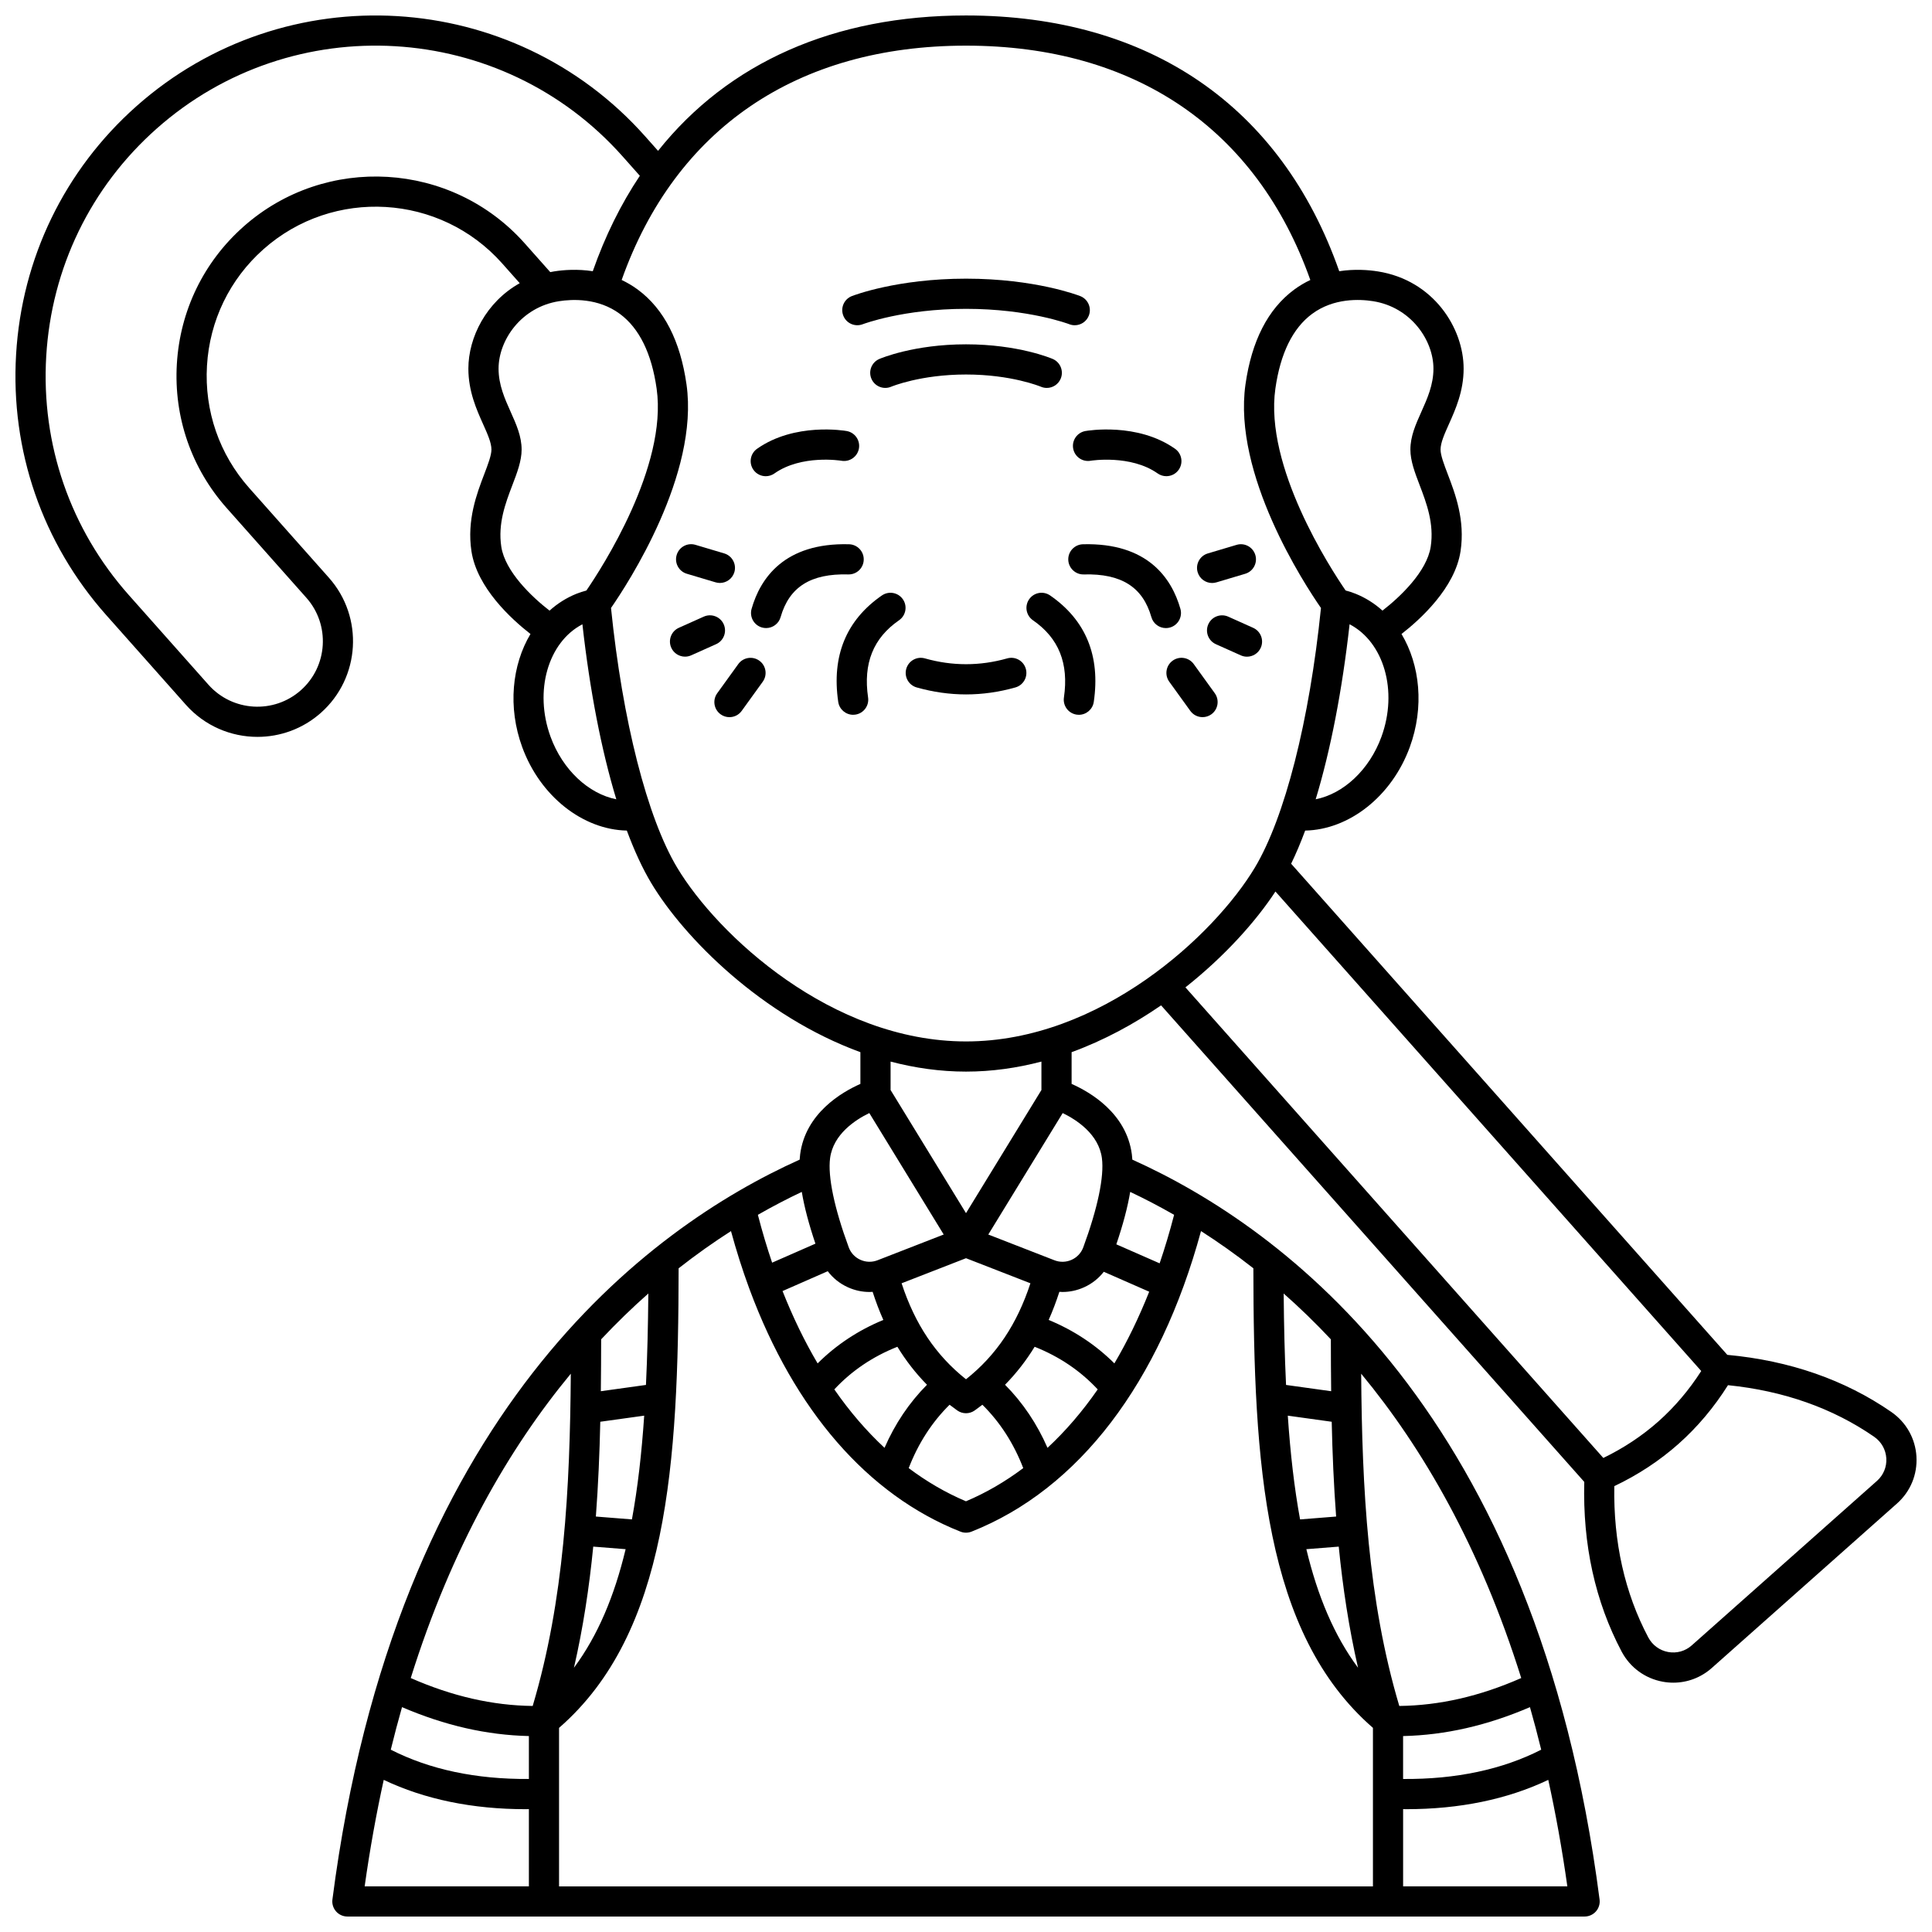<?xml version="1.0" encoding="UTF-8"?>
<!-- Uploaded to: ICON Repo, www.iconrepo.com, Generator: ICON Repo Mixer Tools -->
<svg width="800px" height="800px" version="1.1" viewBox="144 144 512 512" xmlns="http://www.w3.org/2000/svg">
 <defs>
  <clipPath id="a">
   <path d="m148.09 148.09h503.81v503.81h-503.81z"/>
  </clipPath>
 </defs>
 <path d="m428.4 262.86c0.383 2.176 2.457 3.625 4.633 3.242 0.105-0.02 10.586-1.688 17.758 3.363 0.699 0.492 1.504 0.73 2.301 0.73 1.258 0 2.492-0.59 3.273-1.695 1.273-1.805 0.84-4.301-0.965-5.57-9.977-7.031-23.195-4.801-23.75-4.703-2.18 0.387-3.633 2.457-3.25 4.633z"/>
 <path d="m346.93 270.2c0.797 0 1.598-0.234 2.301-0.73 7.203-5.074 17.602-3.391 17.77-3.363 2.172 0.375 4.238-1.074 4.625-3.246 0.383-2.176-1.07-4.25-3.242-4.633-0.559-0.102-13.777-2.324-23.754 4.703-1.805 1.273-2.238 3.766-0.965 5.57 0.773 1.109 2.012 1.699 3.266 1.699z"/>
 <path d="m410.92 318.48c-7.254 2.055-14.559 2.055-21.812 0-2.125-0.605-4.336 0.633-4.938 2.758-0.602 2.125 0.633 4.336 2.758 4.938 4.336 1.227 8.738 1.852 13.082 1.852s8.746-0.621 13.082-1.852c2.125-0.602 3.359-2.812 2.758-4.938-0.598-2.125-2.809-3.363-4.93-2.758z"/>
 <path d="m372.65 229.92c0.105-0.039 10.703-4.074 27.359-4.074s27.254 4.031 27.359 4.074c0.477 0.188 0.969 0.273 1.453 0.273 1.598 0 3.106-0.961 3.723-2.539 0.809-2.055-0.207-4.375-2.262-5.184-0.48-0.188-11.992-4.621-30.27-4.621-18.281 0-29.789 4.434-30.27 4.621-2.055 0.805-3.062 3.117-2.262 5.172 0.793 2.059 3.109 3.074 5.168 2.277z"/>
 <path d="m400.01 235.25c-13.844 0-22.625 3.727-22.992 3.887-2.023 0.875-2.949 3.219-2.082 5.242 0.867 2.027 3.215 2.965 5.242 2.102 0.074-0.031 7.758-3.234 19.828-3.234 12.035 0 19.707 3.184 19.828 3.234 0.516 0.219 1.047 0.324 1.574 0.324 1.547 0 3.019-0.902 3.672-2.414 0.875-2.027-0.059-4.379-2.082-5.258-0.363-0.156-9.145-3.883-22.988-3.883z"/>
 <path d="m377.71 301.8c-9.461 6.539-13.355 16.027-11.57 28.207 0.289 1.988 2 3.418 3.953 3.418 0.191 0 0.387-0.016 0.582-0.043 2.184-0.32 3.695-2.352 3.375-4.535-1.324-9.043 1.359-15.738 8.203-20.469 1.816-1.254 2.273-3.746 1.02-5.562-1.254-1.816-3.746-2.269-5.562-1.016z"/>
 <path d="m368.8 296.23c2.231 0.055 4.043-1.688 4.098-3.894 0.059-2.207-1.688-4.043-3.894-4.102-17.188-0.449-23.527 9.066-25.824 17.117-0.605 2.125 0.625 4.336 2.75 4.941 0.367 0.105 0.734 0.152 1.098 0.152 1.742 0 3.34-1.145 3.844-2.902 2.277-7.977 7.965-11.59 17.93-11.312z"/>
 <path d="m326.01 296.05 7.625 2.273c0.379 0.113 0.766 0.168 1.145 0.168 1.723 0 3.312-1.121 3.832-2.856 0.629-2.117-0.574-4.344-2.688-4.977l-7.625-2.273c-2.117-0.633-4.344 0.57-4.973 2.688-0.637 2.117 0.566 4.344 2.684 4.977z"/>
 <path d="m335.79 309.43c-0.902-2.016-3.269-2.918-5.285-2.016l-6.602 2.957c-2.016 0.902-2.914 3.269-2.012 5.285 0.664 1.484 2.125 2.363 3.652 2.363 0.547 0 1.102-0.113 1.633-0.352l6.602-2.957c2.012-0.898 2.914-3.266 2.012-5.281z"/>
 <path d="m345.23 319.09c-1.793-1.293-4.293-0.887-5.582 0.902l-5.578 7.727c-1.293 1.793-0.887 4.289 0.902 5.582 0.707 0.512 1.527 0.754 2.336 0.754 1.242 0 2.465-0.574 3.246-1.66l5.578-7.727c1.293-1.789 0.891-4.285-0.902-5.578z"/>
 <path d="m422.29 301.8c-1.816-1.258-4.309-0.801-5.562 1.02-1.254 1.816-0.801 4.309 1.02 5.562 6.844 4.731 9.527 11.426 8.203 20.469-0.32 2.188 1.191 4.215 3.375 4.535 0.195 0.027 0.391 0.043 0.582 0.043 1.953 0 3.66-1.43 3.953-3.418 1.785-12.184-2.109-21.672-11.57-28.211z"/>
 <path d="m456.82 305.35c-2.297-8.051-8.633-17.559-25.824-17.117-2.207 0.059-3.953 1.895-3.894 4.102 0.059 2.207 1.922 3.957 4.098 3.894 9.953-0.27 15.656 3.34 17.93 11.316 0.5 1.758 2.102 2.902 3.844 2.902 0.363 0 0.73-0.051 1.098-0.152 2.125-0.609 3.356-2.82 2.75-4.945z"/>
 <path d="m465.22 298.5c0.379 0 0.766-0.055 1.145-0.168l7.625-2.273c2.117-0.629 3.32-2.859 2.688-4.977-0.633-2.117-2.859-3.324-4.973-2.688l-7.625 2.273c-2.117 0.629-3.32 2.859-2.688 4.977 0.516 1.734 2.106 2.856 3.828 2.856z"/>
 <path d="m469.5 307.42c-2.016-0.902-4.383-0.004-5.285 2.016-0.902 2.016-0.004 4.379 2.012 5.285l6.602 2.957c0.531 0.238 1.086 0.352 1.633 0.352 1.527 0 2.984-0.879 3.652-2.363 0.902-2.016 0.004-4.379-2.012-5.285z"/>
 <path d="m465.93 327.71-5.578-7.727c-1.293-1.789-3.789-2.191-5.582-0.902-1.793 1.293-2.195 3.793-0.902 5.582l5.578 7.727c0.781 1.082 2.004 1.66 3.246 1.66 0.812 0 1.629-0.246 2.336-0.754 1.789-1.297 2.191-3.793 0.902-5.586z"/>
 <g clip-path="url(#a)">
  <path d="m651.88 529.99c-0.289-4.773-2.719-9.078-6.66-11.805-12.328-8.527-26.949-13.605-43.465-15.137l-115.59-130.15c1.293-2.664 2.535-5.602 3.719-8.785 11.645-0.234 22.957-9.07 27.727-22.129 3.867-10.59 2.715-21.754-2.195-29.969 5.055-3.934 14.176-12.246 15.645-21.934 1.25-8.258-1.426-15.266-3.379-20.387-0.988-2.586-1.918-5.027-1.918-6.551 0-1.809 1.023-4.09 2.207-6.731 1.738-3.883 3.906-8.711 3.906-14.719 0-10.75-7.973-23.438-22.746-25.77-2.477-0.391-6.144-0.672-10.219-0.047-15.348-43.742-50.328-67.777-98.91-67.777-35.031 0-62.984 12.508-81.609 35.875l-3.398-3.824c-34.973-39.379-95.465-42.969-134.85-7.996-19.043 16.914-30.367 40.273-31.879 65.77s6.973 50.027 23.887 69.078l21.113 23.773c5 5.633 11.969 8.504 18.969 8.504 5.988 0 12-2.102 16.816-6.383 10.449-9.281 11.402-25.336 2.121-35.785l-21.113-23.773c-7.938-8.938-11.914-20.445-11.207-32.414 0.707-11.965 6.023-22.926 14.957-30.863 18.48-16.41 46.867-14.727 63.277 3.75l4.652 5.238c-8.895 4.969-13.613 14.375-13.613 22.641 0 6.004 2.164 10.836 3.906 14.719 1.184 2.641 2.207 4.922 2.207 6.731 0 1.523-0.93 3.969-1.918 6.551-1.953 5.121-4.629 12.133-3.379 20.387 1.469 9.688 10.594 18 15.645 21.934-4.91 8.215-6.062 19.379-2.195 29.969 4.769 13.059 16.082 21.895 27.727 22.129 2.012 5.402 4.184 10.102 6.496 13.953 8.668 14.445 29.27 35.23 55.402 44.773v8.41c-4.894 2.164-14.531 7.746-15.961 18.637-0.062 0.461-0.102 0.941-0.137 1.434-40.16 18.066-107.16 67.16-123.82 196.07-0.148 1.141 0.203 2.289 0.961 3.152 0.758 0.863 1.852 1.359 3.004 1.359h327.88c1.148 0 2.242-0.496 3.004-1.359 0.758-0.863 1.109-2.012 0.961-3.152-16.652-128.91-83.66-178.01-123.82-196.07-0.031-0.492-0.074-0.977-0.137-1.434-1.434-10.891-11.07-16.473-15.961-18.637v-8.41c8.578-3.133 16.555-7.473 23.711-12.406l112.15 126.29c-0.434 16.578 2.883 31.695 9.891 44.949 2.242 4.238 6.227 7.156 10.934 8.008 0.926 0.168 1.855 0.25 2.773 0.25 3.731 0 7.332-1.355 10.188-3.887l49.098-43.602c3.555-3.16 5.43-7.695 5.141-12.441zm-141.78-190.75c-3.215 8.809-10.086 15.125-17.43 16.578 3.918-12.898 7.016-28.758 8.984-46.379 9.078 4.715 12.879 17.664 8.445 29.801zm-2.219-115.42c10.016 1.582 15.996 10.328 15.996 17.871 0 4.297-1.629 7.93-3.203 11.445-1.496 3.336-2.906 6.484-2.906 10.004 0 3 1.188 6.109 2.445 9.402 1.816 4.766 3.879 10.164 2.941 16.336-0.996 6.574-8.113 13.328-12.785 16.941-2.086-1.883-4.481-3.406-7.148-4.477-0.855-0.344-1.715-0.621-2.621-0.859-4.047-5.898-21.547-32.816-18.613-53.488 1.328-9.352 4.602-16.02 9.734-19.816 5.734-4.234 12.586-3.922 16.16-3.359zm-299.38-19.738c-10.535 9.355-16.793 22.27-17.633 36.367-0.836 14.098 3.856 27.664 13.211 38.195l21.113 23.773c6.352 7.152 5.703 18.141-1.453 24.496-7.152 6.352-18.145 5.699-24.496-1.453l-21.109-23.77c-15.496-17.449-23.27-39.926-21.883-63.293 1.387-23.363 11.758-44.766 29.211-60.262 36.082-32.047 91.508-28.762 123.55 7.324l4.551 5.125c-5.012 7.504-9.195 15.945-12.473 25.289-4.074-0.625-7.742-0.344-10.219 0.047-0.355 0.055-0.703 0.121-1.047 0.191l-6.758-7.609c-19.34-21.773-52.793-23.762-74.57-4.422zm68.348 84.801c-0.938-6.172 1.125-11.574 2.941-16.336 1.258-3.293 2.445-6.406 2.445-9.402 0-3.519-1.41-6.668-2.906-10.004-1.574-3.516-3.203-7.148-3.203-11.445 0-7.543 5.984-16.289 15.996-17.871 3.57-0.562 10.426-0.879 16.16 3.363 5.133 3.797 8.41 10.465 9.734 19.816 2.926 20.633-14.57 47.586-18.617 53.488-0.902 0.238-1.762 0.516-2.617 0.855-2.668 1.07-5.062 2.598-7.148 4.477-4.672-3.613-11.789-10.367-12.785-16.941zm13.051 50.355c-4.43-12.141-0.629-25.086 8.445-29.797 1.969 17.621 5.062 33.477 8.984 46.379-7.344-1.457-14.211-7.773-17.43-16.582zm74.082 111.69c0.84-6.394 6.769-10.199 10.395-11.957l19.715 32.188-17.516 6.816c-1.492 0.582-3.113 0.539-4.57-0.117-1.445-0.652-2.543-1.828-3.086-3.312-3.824-10.379-5.578-18.766-4.938-23.617zm31.668 65.344c0.664 0.512 1.34 1.02 2.035 1.512 0.691 0.492 1.504 0.738 2.312 0.738 0.812 0 1.621-0.246 2.312-0.738 0.695-0.492 1.371-0.996 2.035-1.512 4.691 4.633 8.312 10.266 10.824 16.793-4.769 3.582-9.836 6.535-15.176 8.793-5.34-2.258-10.406-5.211-15.176-8.793 2.519-6.527 6.141-12.16 10.832-16.793zm-17.242 11.418c-4.805-4.465-9.254-9.641-13.305-15.484 4.57-4.914 10.172-8.703 16.715-11.297 2.258 3.691 4.859 7.035 7.844 10.066-4.715 4.746-8.473 10.344-11.254 16.715zm31.938-16.715c2.984-3.035 5.586-6.375 7.844-10.066 6.543 2.594 12.145 6.383 16.715 11.297-4.051 5.844-8.496 11.023-13.305 15.484-2.785-6.371-6.543-11.969-11.254-16.715zm-10.344-1.453c-8.008-6.359-13.508-14.566-17.07-25.438l17.07-6.644 17.07 6.644c-3.562 10.875-9.062 19.082-17.07 25.438zm-19.988-76.66v-7.531c6.418 1.684 13.105 2.656 19.988 2.656s13.57-0.973 19.988-2.656v7.531l-19.988 32.633zm-16.652 48.023c1.379 1.828 3.203 3.293 5.359 4.266 1.828 0.824 3.766 1.238 5.707 1.238 0.277 0 0.555-0.023 0.828-0.039 0.844 2.609 1.785 5.094 2.836 7.449-6.676 2.754-12.496 6.621-17.414 11.516-3.457-5.852-6.562-12.258-9.297-19.172zm-6.879-21.02c0.668 4 1.879 8.582 3.613 13.719l-11.477 5.035c-1.379-4.074-2.641-8.301-3.773-12.68 4.051-2.316 7.949-4.332 11.637-6.074zm-53.172 39.07c4.148-4.418 8.332-8.457 12.504-12.141-0.074 8.57-0.266 16.641-0.629 24.227l-11.957 1.664c0.051-4.566 0.078-9.152 0.082-13.75zm-0.227 21.844 11.637-1.617c-0.68 10.055-1.727 19.191-3.254 27.496l-9.555-0.758c0.625-8.301 0.98-16.68 1.172-25.121zm-1.867 33.09 8.582 0.68c-3.004 12.508-7.379 22.902-13.695 31.426 2.426-10.547 4.043-21.258 5.113-32.105zm-17.055 90.039h-43.523c1.391-9.898 3.094-19.297 5.055-28.223 10.863 5.16 23.488 7.769 37.664 7.769 0.266 0 0.539-0.016 0.805-0.016zm0-28.465c-14.004 0.105-26.285-2.5-36.602-7.762 0.945-3.848 1.938-7.609 2.981-11.273 11.375 4.883 22.449 7.406 33.621 7.664zm-31.309-26.746c10.887-34.723 26.094-60.926 42.418-80.652-0.227 30.453-1.766 60.082-10.102 88.051-10.684-0.133-21.316-2.566-32.316-7.398zm306.51 55.211h-43.523v-20.473c0.266 0.004 0.539 0.016 0.805 0.016 14.176 0 26.801-2.606 37.664-7.769 1.961 8.93 3.66 18.324 5.055 28.227zm-6.926-36.223c-10.312 5.258-22.598 7.867-36.602 7.762v-11.371c11.172-0.258 22.246-2.781 33.621-7.664 1.047 3.664 2.035 7.426 2.981 11.273zm-5.293-18.988c-11 4.836-21.629 7.273-32.316 7.398-8.336-27.969-9.875-57.598-10.102-88.051 16.328 19.723 31.531 45.926 42.418 80.652zm-43.25-2.723c-6.316-8.523-10.695-18.918-13.695-31.426l8.582-0.68c1.074 10.848 2.691 21.559 5.113 32.105zm-5.805-40.074-9.555 0.758c-1.527-8.309-2.574-17.441-3.254-27.496l11.637 1.617c0.191 8.441 0.547 16.82 1.172 25.121zm-1.398-46.965c0.004 4.602 0.027 9.184 0.082 13.75l-11.957-1.664c-0.359-7.586-0.555-15.66-0.629-24.227 4.176 3.684 8.359 7.723 12.504 12.141zm-20.535-18.828c0.066 51.82 2.809 96.695 31.688 121.79v42.012h-215.69v-42.008c28.875-25.094 31.621-69.969 31.688-121.79 4.711-3.695 9.359-6.969 13.879-9.859 1.418 5.215 3.012 10.227 4.773 15.023l0.168 0.453c11.852 31.965 31.242 54.422 55.863 64.168 0.473 0.188 0.973 0.281 1.473 0.281s1-0.094 1.473-0.281c28.422-11.254 49.879-39.438 60.809-79.648 4.516 2.891 9.168 6.164 13.875 9.859zm-32.641-20.242c3.691 1.742 7.59 3.758 11.637 6.074-1.148 4.441-2.43 8.73-3.836 12.855l-11.477-5.035c1.77-5.207 3-9.852 3.676-13.895zm5.035 26.449c-2.719 6.844-5.797 13.195-9.227 18.996-4.918-4.894-10.738-8.758-17.414-11.516 1.051-2.356 1.988-4.84 2.836-7.449 0.277 0.016 0.555 0.039 0.828 0.039 1.941 0 3.879-0.414 5.707-1.238 2.094-0.945 3.871-2.356 5.238-4.113zm-12.531-35.387c0.637 4.852-1.117 13.238-4.938 23.621-0.547 1.484-1.641 2.66-3.086 3.312-1.457 0.656-3.082 0.699-4.57 0.117l-17.516-6.816 19.715-32.188c3.625 1.754 9.555 5.559 10.395 11.953zm-36.02-30.938c-35.629 0-65.852-28.238-76.531-46.039-7.965-13.273-14.492-38.934-17.543-68.832 4.465-6.445 23.387-35.414 20.008-59.242-1.637-11.555-5.981-20.008-12.898-25.125-1.402-1.035-2.844-1.871-4.289-2.559 14.219-40.082 46.48-62.098 91.254-62.098s77.035 22.016 91.25 62.102c-1.445 0.684-2.887 1.52-4.289 2.559-6.922 5.117-11.262 13.57-12.898 25.125-3.379 23.828 15.539 52.801 20.008 59.242-3.047 29.898-9.578 55.555-17.543 68.832-10.676 17.797-40.898 46.035-76.527 46.035zm58.152-14.332c10.492-8.301 18.742-17.586 23.855-25.398l112.84 127.07c-3.242 5.055-7.051 9.539-11.344 13.355-4.297 3.816-9.199 7.066-14.602 9.688zm183.27 130.79-49.098 43.602c-1.707 1.52-3.981 2.156-6.227 1.75-2.273-0.41-4.203-1.824-5.289-3.879-6.231-11.777-9.254-25.25-9-40.078 6.293-2.992 12.004-6.75 17.008-11.191s9.406-9.668 13.121-15.566c14.758 1.5 27.777 6.094 38.73 13.672 1.91 1.32 3.086 3.402 3.227 5.711 0.137 2.285-0.766 4.461-2.473 5.981z"/>
 </g>
</svg>